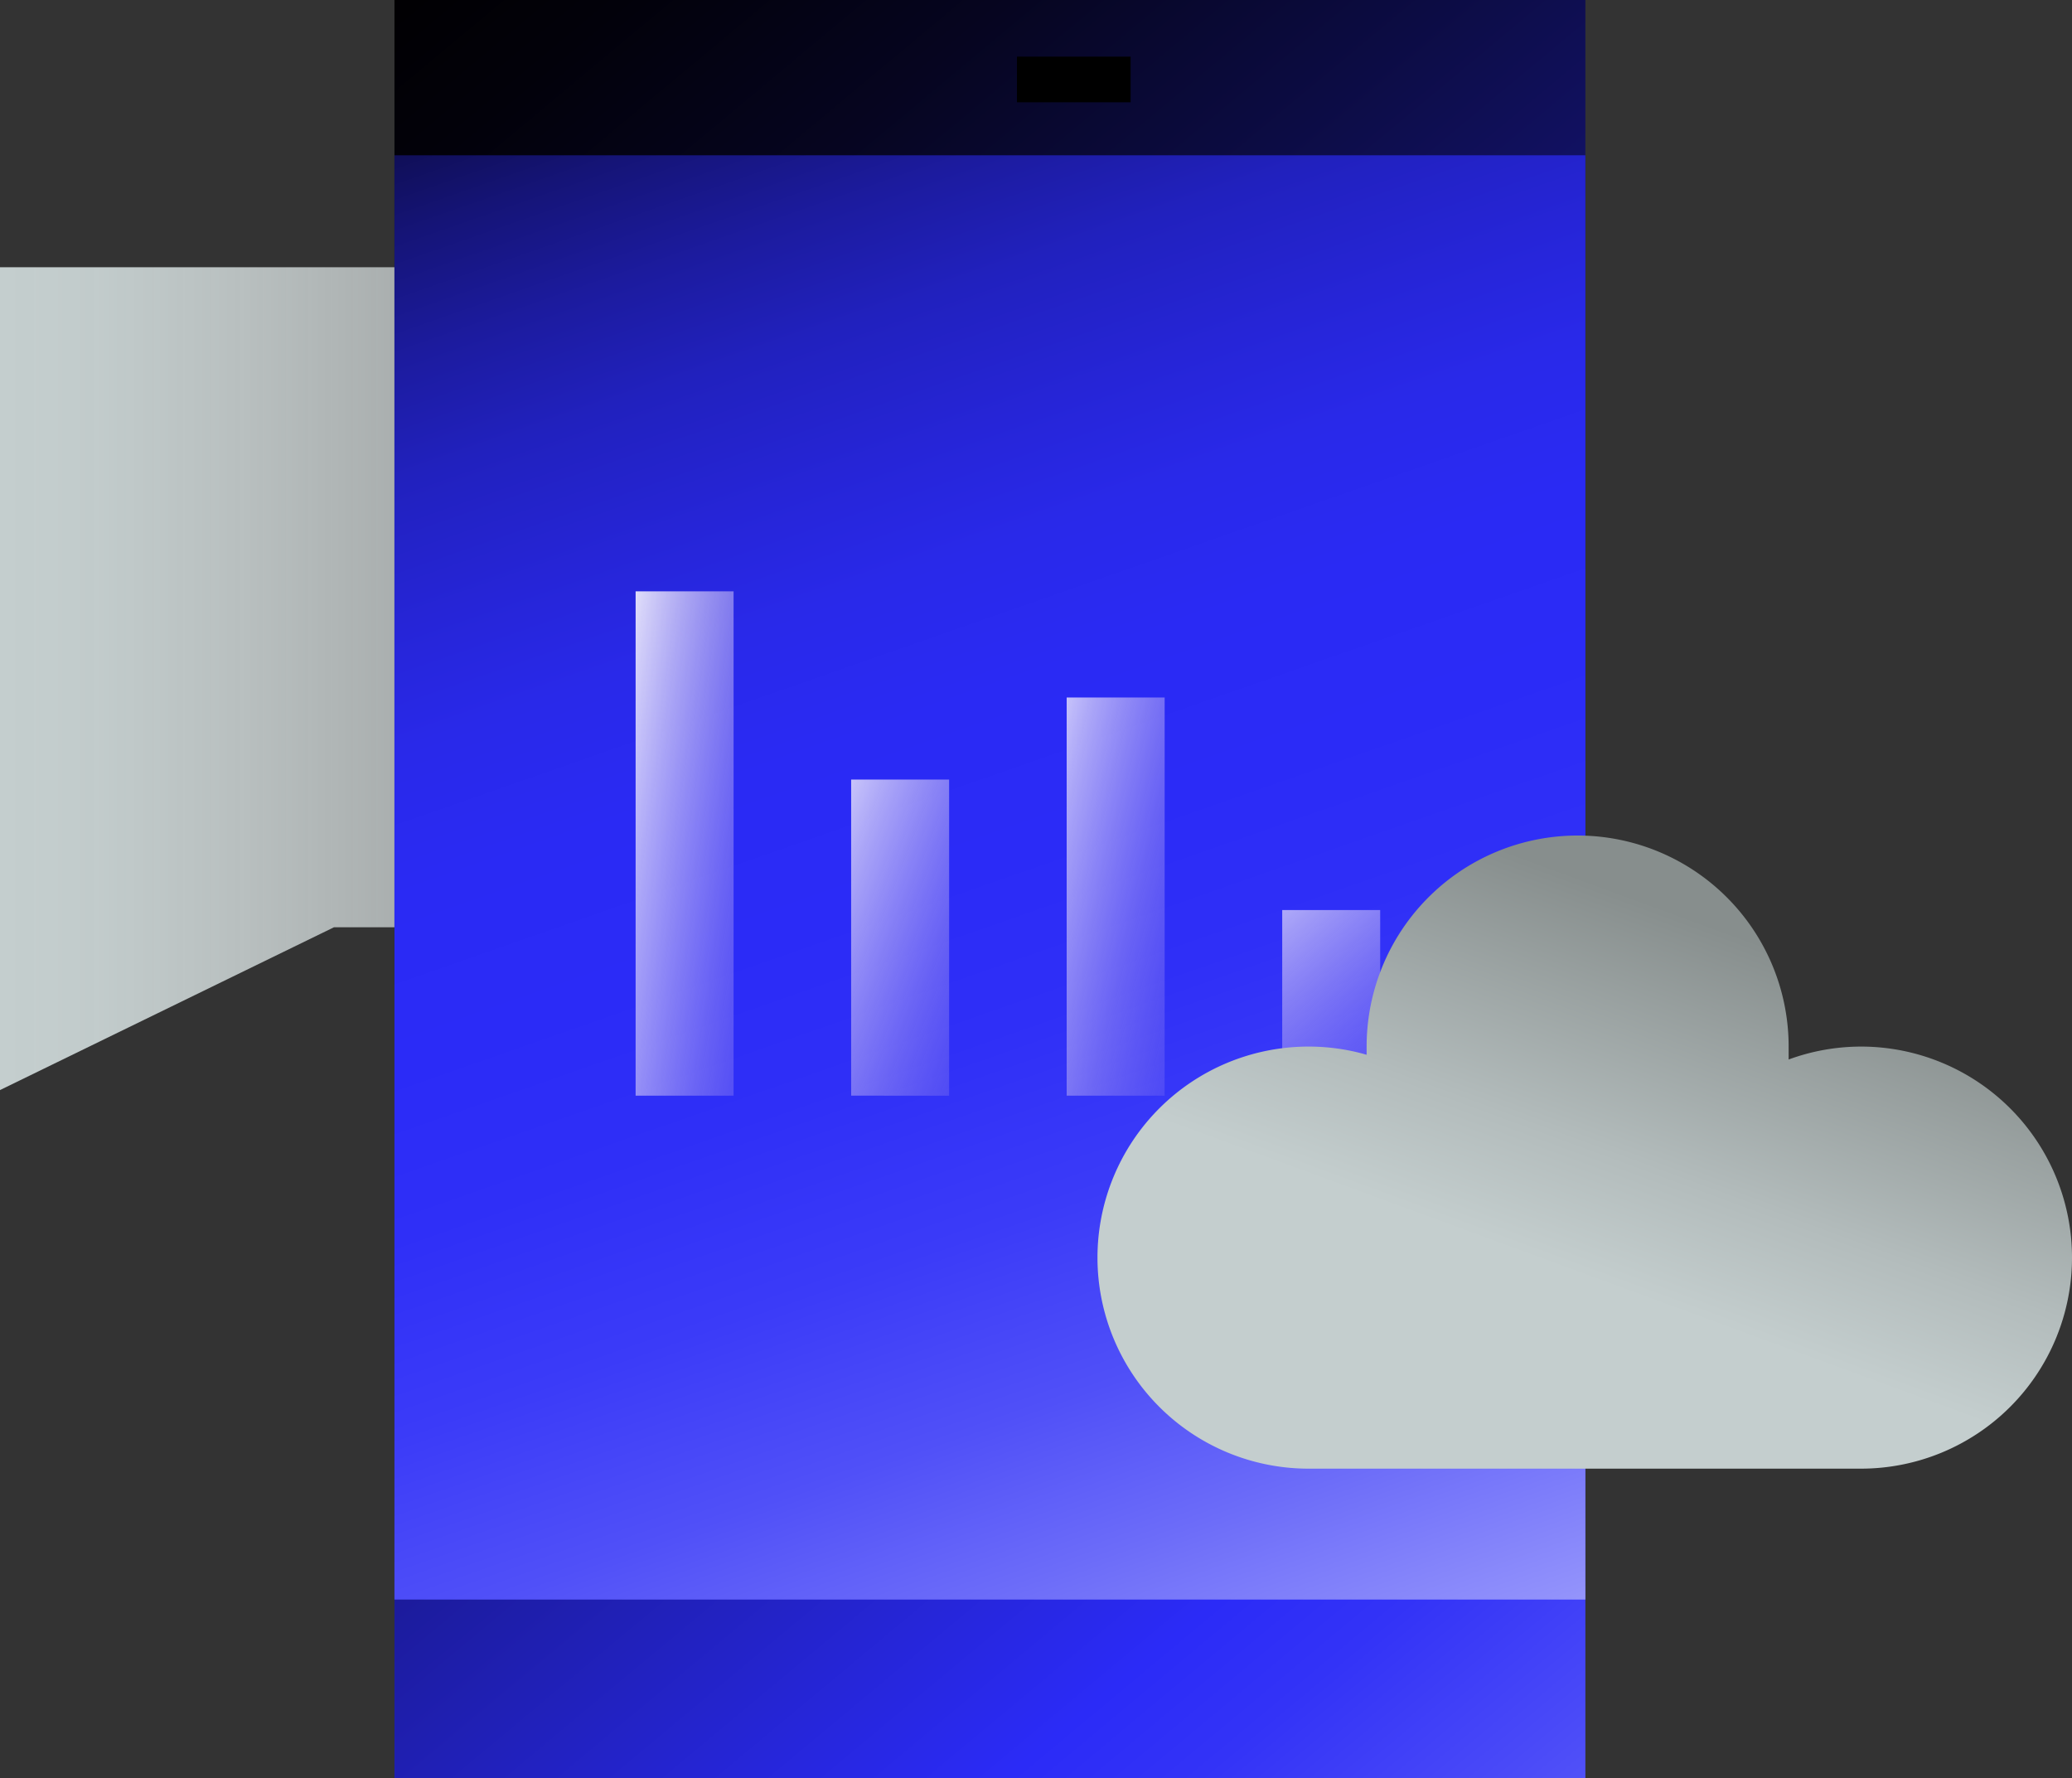 <svg xmlns="http://www.w3.org/2000/svg" width="96.23" height="82.58"  viewBox="0 0 96.23 82.58">
  <rect x="0" y="0" width="96.23" height="82.58" fill="#333333" stroke="none"/>
  <defs>
    <linearGradient id="a" x2="1" y1=".5" y2=".5" gradientUnits="objectBoundingBox">
      <stop offset="0" stop-color="#c4cece"/>
      <stop offset=".1" stop-color="#c6d0d0" stop-opacity=".969"/>
      <stop offset=".25" stop-color="#ccd4d4" stop-opacity=".871"/>
      <stop offset=".43" stop-color="#d5dcdc" stop-opacity=".722"/>
      <stop offset=".63" stop-color="#e2e7e7" stop-opacity=".502"/>
      <stop offset=".84" stop-color="#f2f4f4" stop-opacity=".22"/>
      <stop offset="1" stop-color="#fff" stop-opacity="0"/>
    </linearGradient>
    <linearGradient id="b" x1=".16" x2="1.142" y1="-.105" y2="1.642" gradientUnits="objectBoundingBox">
      <stop offset="0" stop-color="#010002"/>
      <stop offset=".05" stop-color="#02010a"/>
      <stop offset=".13" stop-color="#060520"/>
      <stop offset=".22" stop-color="#0c0c44"/>
      <stop offset=".33" stop-color="#151476"/>
      <stop offset=".45" stop-color="#2020b6"/>
      <stop offset=".57" stop-color="#2b2bf7"/>
      <stop offset=".61" stop-color="#3333f7"/>
      <stop offset=".67" stop-color="#4949f8"/>
      <stop offset=".76" stop-color="#6d6df9"/>
      <stop offset=".85" stop-color="#9f9ffb"/>
      <stop offset=".95" stop-color="#dfdffe"/>
      <stop offset="1" stop-color="#fff"/>
    </linearGradient>
    <linearGradient id="c" x1=".292" x2=".748" y1="-.221" y2="1.359" gradientUnits="objectBoundingBox">
      <stop offset="0" stop-color="#010002"/>
      <stop offset=".01" stop-color="#040313"/>
      <stop offset=".06" stop-color="#0d0c48"/>
      <stop offset=".11" stop-color="#151477"/>
      <stop offset=".16" stop-color="#1c1b9e"/>
      <stop offset=".21" stop-color="#2121be"/>
      <stop offset=".27" stop-color="#2625d7"/>
      <stop offset=".32" stop-color="#2929e9"/>
      <stop offset=".38" stop-color="#2a2af4"/>
      <stop offset=".45" stop-color="#2b2bf7"/>
      <stop offset=".52" stop-color="#2f2ff7"/>
      <stop offset=".6" stop-color="#3b3bf8"/>
      <stop offset=".68" stop-color="#5050f8"/>
      <stop offset=".75" stop-color="#6c6cf9"/>
      <stop offset=".83" stop-color="#9191fb"/>
      <stop offset=".91" stop-color="#bebefd"/>
      <stop offset=".98" stop-color="#f3f3ff"/>
      <stop offset="1" stop-color="#fff"/>
    </linearGradient>
    <linearGradient id="d" x1="-.426" x2="1.829" y1="-.22" y2="1.532" gradientUnits="objectBoundingBox">
      <stop offset=".09" stop-color="#fff"/>
      <stop offset=".3" stop-color="#dfd8f9" stop-opacity=".729"/>
      <stop offset=".55" stop-color="#bbacf2" stop-opacity=".42"/>
      <stop offset=".76" stop-color="#a18cec" stop-opacity=".188"/>
      <stop offset=".92" stop-color="#9078e9" stop-opacity=".051"/>
      <stop offset="1" stop-color="#8a70e8" stop-opacity="0"/>
    </linearGradient>
    <linearGradient id="e" x1="-.758" x2="1.503" y1="-1.061" y2="1.743" gradientUnits="objectBoundingBox">
      <stop offset=".25" stop-color="#fff"/>
      <stop offset=".42" stop-color="#dfd8f9" stop-opacity=".729"/>
      <stop offset=".63" stop-color="#bbacf2" stop-opacity=".42"/>
      <stop offset=".8" stop-color="#a18cec" stop-opacity=".188"/>
      <stop offset=".93" stop-color="#9078e9" stop-opacity=".051"/>
      <stop offset="1" stop-color="#8a70e8" stop-opacity="0"/>
    </linearGradient>
    <linearGradient id="f" x1="-.758" x2="1.499" y1="-.739" y2="1.483" gradientUnits="objectBoundingBox">
      <stop offset=".22" stop-color="#fff"/>
      <stop offset=".39" stop-color="#dfd8f9" stop-opacity=".729"/>
      <stop offset=".61" stop-color="#bbacf2" stop-opacity=".42"/>
      <stop offset=".8" stop-color="#a18cec" stop-opacity=".188"/>
      <stop offset=".93" stop-color="#9078e9" stop-opacity=".051"/>
      <stop offset="1" stop-color="#8a70e8" stop-opacity="0"/>
    </linearGradient>
    <linearGradient id="g" x1="-1.13" x2="1.145" y1="-2.936" y2="1.859" gradientUnits="objectBoundingBox">
      <stop offset=".46" stop-color="#fff"/>
      <stop offset=".59" stop-color="#dfd8f9" stop-opacity=".729"/>
      <stop offset=".74" stop-color="#bbacf2" stop-opacity=".42"/>
      <stop offset=".86" stop-color="#a18cec" stop-opacity=".188"/>
      <stop offset=".95" stop-color="#9078e9" stop-opacity=".051"/>
      <stop offset="1" stop-color="#8a70e8" stop-opacity="0"/>
    </linearGradient>
    <linearGradient id="h" x1=".267" x2=".767" y1="1.081" y2=".195" gradientUnits="objectBoundingBox">
      <stop offset=".44" stop-color="#c4cece"/>
      <stop offset=".62" stop-color="#b3bcbc"/>
      <stop offset=".98" stop-color="#878e8d"/>
    </linearGradient>
  </defs>
  <g data-name="Group 44905">
    <g data-name="Layer 1">
      <path fill="url(#a)" d="M44.65 12.41v38.21l15.51-7.56h29.13V12.41Z" data-name="Path 35366" transform="translate(-44.65)"/>
      <path fill="url(#b)" d="M0 0h55.31v82.58H0z" data-name="Rectangle 6346" style="mix-blend-mode:hard-light;isolation:isolate" transform="translate(18.32)"/>
      <path fill="url(#c)" d="M0 0h55.31v67.07H0z" data-name="Rectangle 6347" transform="translate(18.32 7.21)"/>
      <path fill="url(#d)" d="M0 0h4.55v23.42H0z" data-name="Rectangle 6348" transform="translate(29.52 27.46)"/>
      <path fill="url(#e)" d="M0 0h4.55v14.68H0z" data-name="Rectangle 6349" transform="translate(39.53 36.2)"/>
      <path fill="url(#f)" d="M0 0h4.55v18.49H0z" data-name="Rectangle 6350" transform="translate(49.54 32.39)"/>
      <path fill="url(#g)" d="M0 0h4.55v8.63H0z" data-name="Rectangle 6351" transform="translate(59.55 42.26)"/>
      <path fill="url(#h)" d="M131.11 48.6a9.79 9.79 0 0 0-3.39.6v-.6a9.8 9.8 0 0 0-19.6 0v.38a9.68 9.68 0 0 0-2.7-.38 9.8 9.8 0 1 0 0 19.6h25.66a9.8 9.8 0 1 0 0-19.6Z" data-name="Path 35367" transform="translate(-44.65)"/>
      <path fill="none" stroke="#000" stroke-miterlimit="10" stroke-width="2.12" d="M52.51 3.69h-5.28" data-name="Line 133"/>
    </g>
  </g>
</svg>
